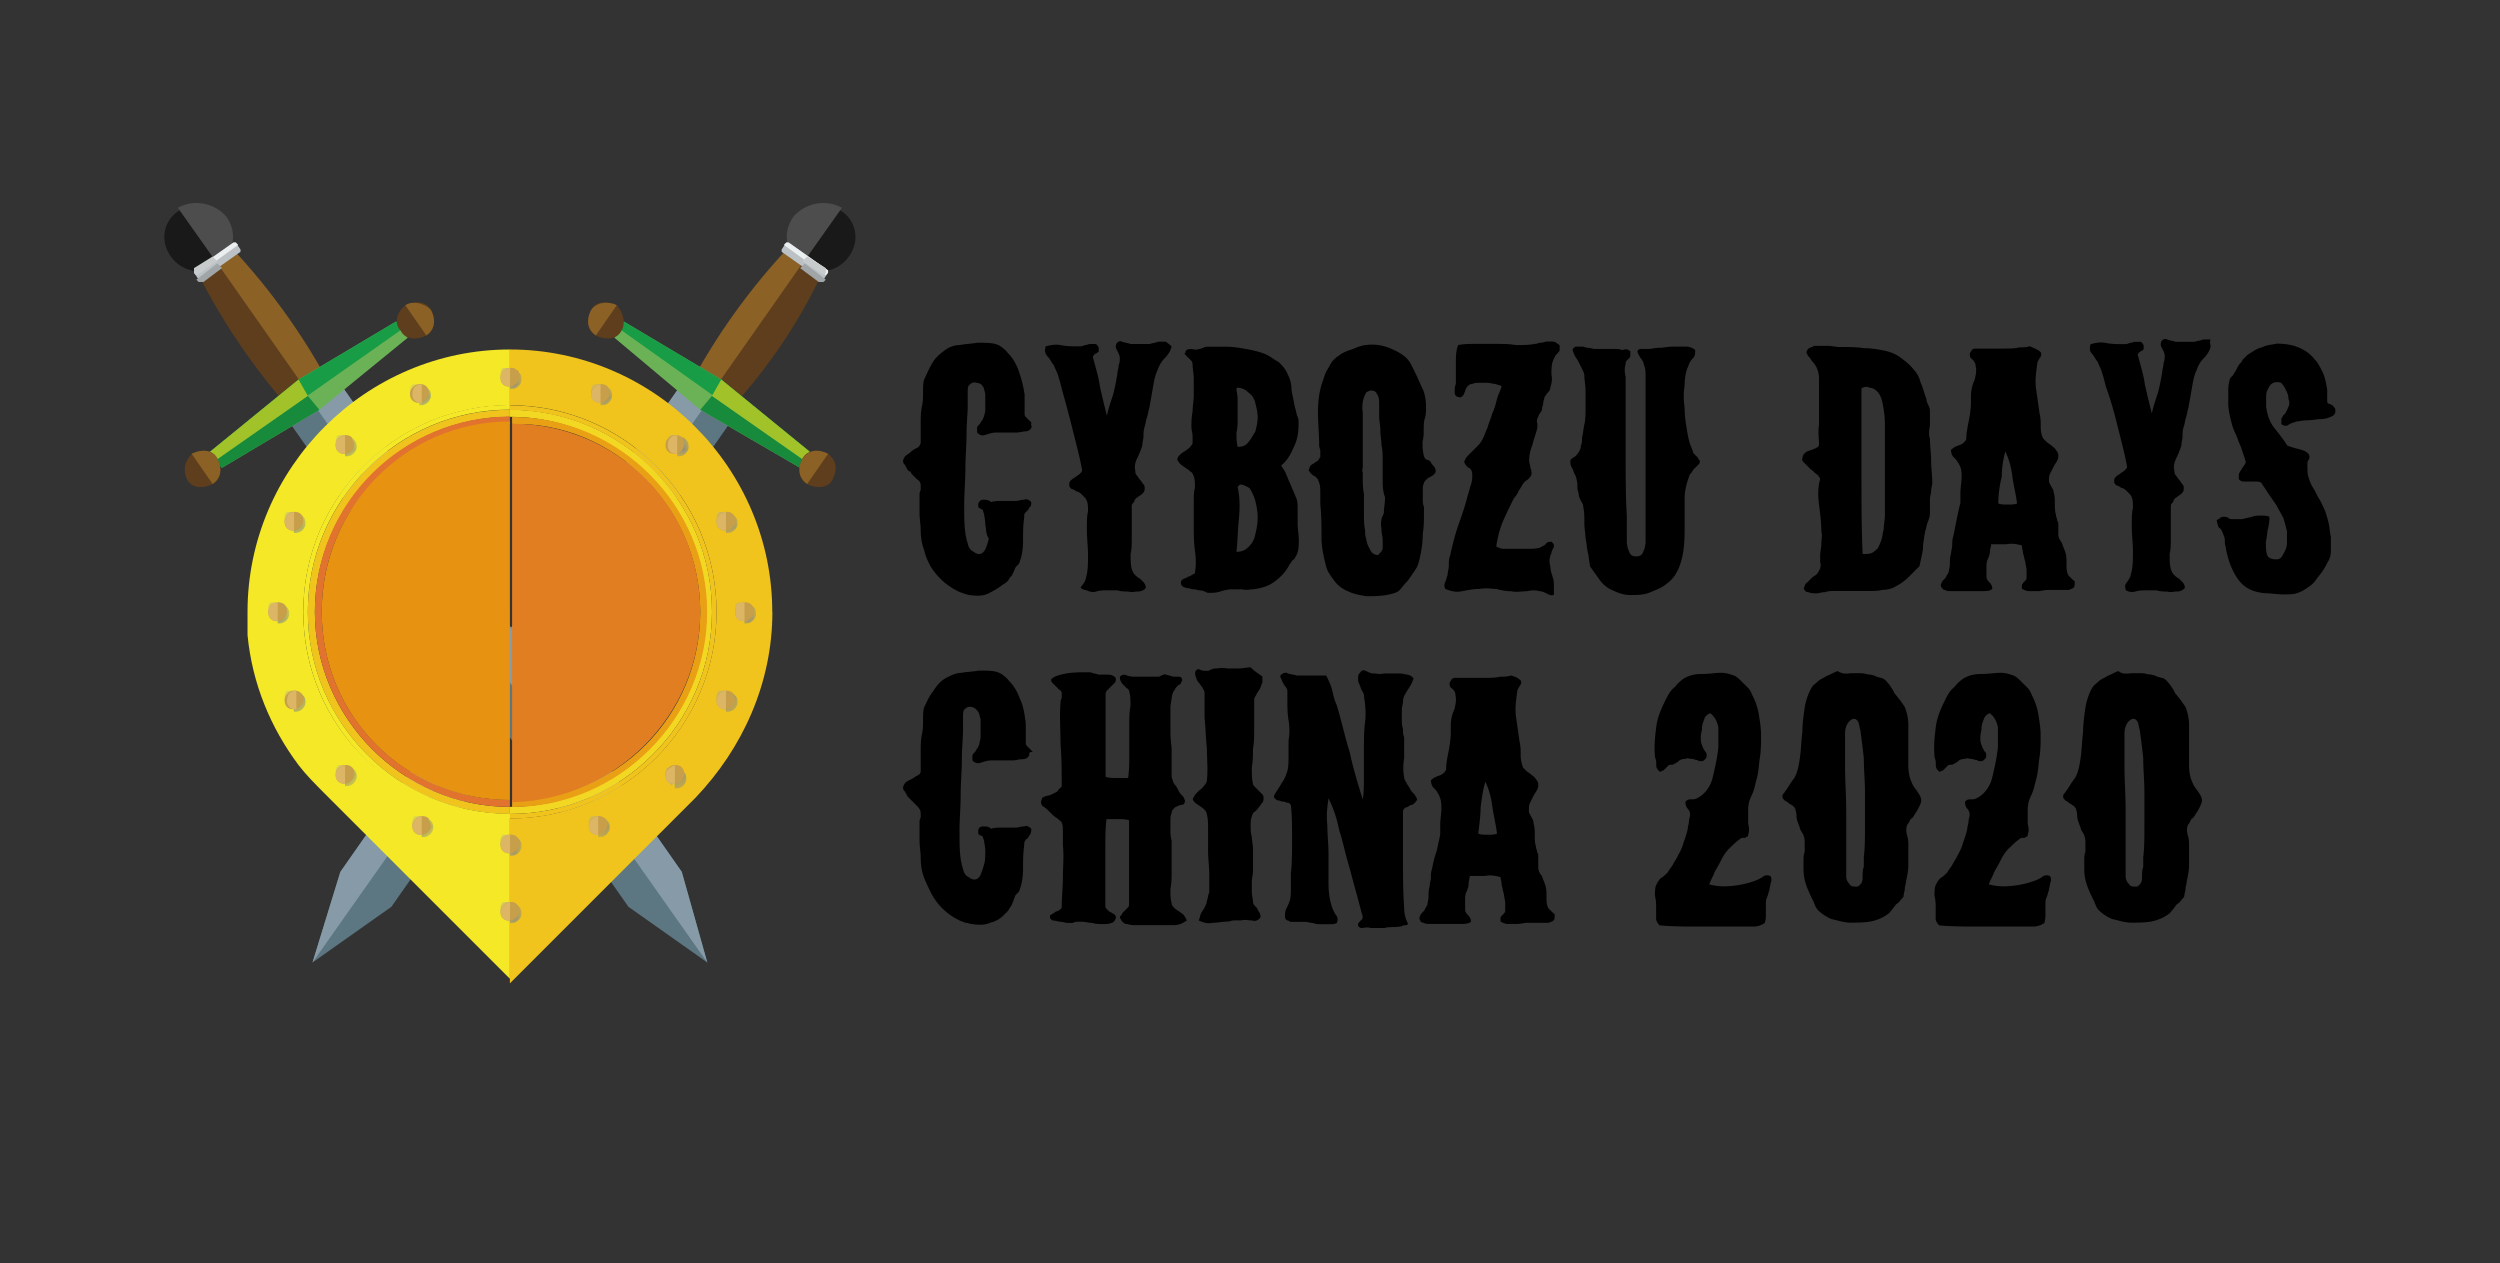 <svg xmlns="http://www.w3.org/2000/svg" width="192" height="97" fill="none"><rect width="100%" height="100%" fill="#333333" stroke="none"/><g clip-path="url(#a)"><path fill="#000" d="M79.2 32.86c-.09.18-.27.27-.45.27s-.45.09-.72.09h-1.54c-.27 0-.54.09-.82.18s-.45 0-.63-.18v-.36c0-.09.09-.18.18-.27s.09-.18.18-.27.09-.18.18-.36c0-.09.09-.27.09-.45v-1.18c0-.18-.09-.36-.09-.45-.09-.27-.27-.45-.45-.45-.27-.09-.45-.09-.63.09-.18.09-.18.36-.18.63v1c0 .63-.09 1.36-.09 2.17 0 .91-.09 1.81-.09 2.72s-.09 1.81-.09 2.72 0 1.54.09 2.17c0 .18.09.36.09.54.09.18.09.36.18.54s.18.27.36.36c.09.09.27.18.45.18s.36-.18.45-.36.18-.45.27-.82c-.27-.45-.18-.72-.27-1.09 0-.36-.09-.63-.09-.82a.7.7 0 0 1-.09-.27l-.09-.09s-.09 0-.18-.09c-.09 0-.09-.09-.09-.27s.18-.36.36-.36.45 0 .63.18c.27-.09.54-.09.91-.09h1c.18 0 .36-.09.63-.09.18-.09.36 0 .54.18 0 .18 0 .27-.09.36s-.09.18-.18.27l-.18.18c-.09.09-.09.18-.09.36-.09.63-.09 1.18-.09 1.81s-.09 1.18-.27 1.63c0 .09-.09.18-.18.27s-.18.18-.18.27c-.09.18-.09.27-.18.36 0 .09-.09.18-.18.27s-.09.18-.18.27-.18.18-.36.27c-.45.36-.82.54-1.18.72s-.91.18-1.45.09c-.09 0-.27-.09-.36-.09-.18-.09-.27-.09-.45-.18a5.08 5.08 0 0 1-2.17-1.99c-.18-.36-.36-.72-.45-1.18-.18-.45-.27-1-.27-1.54 0-.45-.09-.82-.09-1.36v-1.36c0-.09 0-.18.09-.36v-.36c0-.18-.09-.36-.27-.45l-.45-.45c0-.09-.09-.18-.18-.18-.09-.09-.18-.18-.18-.27-.09-.09-.09-.18-.18-.27s-.09-.18-.09-.27.09-.27.18-.36.27-.18.36-.27c.18-.18.36-.27.54-.36s.18-.18.27-.36v-1.45c0-.45 0-.91.09-1.36.09-.36.09-.72.09-1.09s0-.72.09-1c.18-.36.36-.82.63-1.27s.63-.72 1-1c.27-.18.63-.36 1.09-.36.45-.09.82-.09 1.36-.18.54 0 1 0 1.36.09s.72.36 1 .72c.36.36.63.82.82 1.36s.36 1.18.45 1.81v1.54c0 .09.09.18.18.27l.18.18.18.18c-.09.09 0 .18 0 .36M89.98 26.61c-.09.36-.27.63-.54.91-.27.27-.45.63-.54.91-.18.36-.27.82-.36 1.36s-.18 1-.27 1.54c-.09.27-.09.45-.18.72s-.09.45-.18.72-.09.54-.09.72c0 .27-.09.45-.09.72-.09.27-.18.54-.36.91-.18.36-.27.72-.18 1 0 .09 0 .27.09.36s.18.27.27.36.18.27.27.36.09.18.09.36-.09.27-.18.36-.27.18-.36.27c-.18.09-.27.27-.27.36-.09.09-.18.18-.18.27v2.45c0 .45 0 .91-.09 1.27 0 .45 0 .82.09 1.18.09.18.09.27.27.45.09.09.18.18.36.27l.27.27c.09.09.18.27.18.45-.18.18-.36.27-.63.27s-.45.09-.72 0c-.27 0-.54 0-.82-.09h-.82c-.27 0-.54 0-.82.09s-.54 0-.72-.09c-.54-.09-.54-.27-.36-.36.09-.18.27-.36.27-.54.18-.54.18-1.18.18-1.81s-.09-1.27-.09-1.99c0-.54 0-1 .09-1.36 0-.45 0-.82-.27-1.09l-.27-.27c-.09-.09-.27-.18-.36-.18-.09-.09-.27-.18-.36-.18-.09-.09-.18-.18-.18-.27 0-.18 0-.27.09-.36s.18-.18.36-.27c.09-.09.27-.18.36-.27s.18-.18.18-.27c-.18-1-.45-1.99-.72-3.08s-.54-2.08-.82-3.08c-.09-.36-.18-.72-.27-1-.09-.36-.27-.63-.36-.91-.18-.18-.27-.45-.45-.63-.27-.27-.27-.54-.18-.82.36-.09.72-.18 1.18-.09.45.09.91.09 1.36.09.18 0 .27 0 .45-.09.18 0 .27-.09.45-.09h.36q.135 0 .27.27v.27c0 .09-.09.09-.18.18-.09 0-.09.09-.18.09 0 .09-.09.09-.09.18.18.72.45 1.54.54 2.26.18.82.36 1.54.54 2.26.09-.45.27-1 .45-1.54.18-.63.27-1.18.36-1.72 0-.18.09-.36.09-.63.09-.18.09-.36.09-.54s-.09-.36-.18-.54-.18-.27-.09-.54c.09-.18.27-.27.45-.18s.45.09.63.18h1.45c.09 0 .27-.09.45-.09.18-.09.27-.09.45-.09h.36c.27.18.36.27.45.36M98.4 35.76c.09.18.27.36.36.63.09.18.18.45.27.63s.18.45.27.63.18.45.27.63c.09.27.09.54.09.91v1c0 .45.09.91.09 1.27s0 .82-.18 1.18c-.09.09-.09.27-.27.36-.09.09-.18.27-.27.36-.27.54-.63.91-1.09 1.27s-1 .54-1.72.63c-.27 0-.54.09-.82 0h-.82c-.27 0-.63.09-.91.18s-.54.09-.82.09c-.09 0-.18 0-.27-.09-.09 0-.18-.09-.36-.09s-.36-.09-.54-.09-.36-.09-.45-.09c-.18 0-.27-.09-.36-.09-.09-.09-.18-.18-.18-.27s0-.18.09-.27.18-.09.36-.18c.09-.09.27-.09.36-.18s.27-.09.27-.18c.09-.54.09-1.09 0-1.72s-.09-1.36-.09-1.99v-1.81c0-.36 0-.72.09-1 0-.36 0-.63-.09-.91-.09-.18-.09-.27-.27-.36-.09-.09-.18-.18-.36-.27-.09-.09-.27-.18-.36-.27s-.18-.18-.27-.36c0-.18.09-.27.18-.36s.18-.18.36-.27c.09-.09.27-.18.36-.27s.18-.18.27-.36v-.54c0-.27-.09-.45-.09-.72 0-.36 0-.72.09-1.18 0-.45.09-.82.09-1.27v-1.27c0-.36-.09-.72-.09-1.09 0-.18-.09-.27-.18-.36l-.27-.27c-.09-.09-.18-.18-.18-.27.09.09.09 0 .09-.09.09-.18.27-.18.45-.18s.36.09.54 0c.18 0 .27-.09.36-.09.09-.09.27-.09.36-.09h1.45c.54 0 1 .09 1.54.18.45.09.91.18 1.36.36s.72.45 1.09.63c.27.27.54.54.72 1 .18.36.27.72.27 1.18l.27 1.36c.09.18.09.45.18.63s.09.36.09.54c0 .72-.09 1.27-.36 1.81-.27.63-.54 1.09-1 1.45m-3.32-5.99c-.09 0-.09.09-.09.18.09.36.09.72.09 1.09v1.09c0 .36 0 .72-.09 1.09 0 .36 0 .72.09 1.09.36 0 .63-.09.82-.36.18-.18.36-.54.54-.82.09-.36.18-.72.18-1.09s-.09-.72-.18-1.09-.27-.63-.54-.82c-.18-.18-.45-.36-.82-.36m.18 7.43-.18.18c.18.82.18 1.63.09 2.54s-.09 1.72-.18 2.45c.36 0 .63-.09.91-.36s.45-.54.54-1c.09-.36.18-.82.18-1.27s-.09-.91-.18-1.27-.27-.72-.45-1c-.18-.09-.45-.27-.72-.27M109.9 35.49c0 .09.09.18.18.27s.18.27.18.45c0 .09-.09.18-.18.27s-.18.09-.27.18c-.09 0-.18.09-.27.18s-.18.18-.18.27c-.09.18-.09.36-.09.54v.63c0 .27 0 .45.09.63v.54c0 .45 0 1-.09 1.54 0 .63-.09 1.18-.18 1.63s-.18.82-.36 1.09-.36.54-.63.91c-.27.27-.45.54-.63.72s-.54.27-1 .36c-.54.09-1.09.09-1.54.09-.54-.09-1-.18-1.36-.36-.45-.18-.82-.45-1.09-.82s-.54-.72-.63-1.09c-.18-.72-.36-1.45-.36-2.26s0-1.63-.09-2.54v-.82c0-.27 0-.63-.09-.82 0-.09-.09-.18-.09-.27l-.18-.18c-.09-.09-.18-.09-.27-.18s-.18-.18-.27-.36c.09-.18.09-.27.18-.36s.18-.09.27-.18.18-.09.27-.18.09-.18.18-.27v-.45c0-.18-.09-.27-.09-.45 0-.91-.09-1.72-.09-2.54s.09-1.63.36-2.36c.09-.27.18-.63.36-.91s.27-.54.45-.72c.09-.09.27-.27.45-.36.18-.18.45-.27.63-.36.27-.09.54-.18.72-.27.27-.09.54-.18.72-.18.63-.09 1.27 0 1.9.27s1.09.54 1.36.91c.09.09.18.27.27.45l.27.54c.18.36.36.82.54 1.18s.27.91.27 1.45c0 .27 0 .54-.09.82-.09.27-.09.63-.09.91s0 .54-.09.91c0 .36 0 .63.09 1 0 .09.09.27.18.36.18 0 .27.09.36.18m-3.69 1.37v-1.36c0-.45 0-.91-.09-1.27 0-.36-.09-.82-.09-1.18s-.09-.72-.09-1.09v-.82c0-.27 0-.54-.09-.72s-.18-.36-.27-.36c-.18-.09-.36-.09-.63.09-.27.45-.36 1-.27 1.54v4.17c0 .18-.09.27 0 .45v.45c0 .36 0 .72.09 1.18v1.45c0 .45 0 .91.09 1.36 0 .18 0 .45.09.63 0 .18.09.45.18.63s.18.36.27.45.27.18.45.18c.18-.18.36-.36.36-.54v-.63c0-.27-.09-.45-.09-.72s-.09-.54 0-.82c0-.09 0-.18.09-.27 0-.09.09-.18.09-.27 0-.36.09-.72.09-1.18-.18-.54-.18-.91-.18-1.36M119.78 26.52v.36c0 .09-.09.18-.18.27s-.18.18-.18.27c-.09.09-.09.18-.18.36-.09.36-.09.63-.09 1 .09.36 0 .72-.09 1 0 .18-.09.27-.18.36s-.18.27-.27.36c0 .18-.09.27-.09.45s-.09.27-.09.45c0 .09-.09.27-.18.36s-.09.27-.18.36c0 .09-.09.27 0 .36v.36c-.09.45-.27.82-.36 1.27-.18.45-.27.82-.27 1.27 0 .18.09.36.09.54.09.18.09.36.09.45 0 .18-.18.36-.27.45-.18.09-.36.27-.45.45s-.18.27-.27.45-.18.36-.36.54c-.27.54-.54 1.09-.82 1.72-.27.63-.45 1.36-.54 1.99.18.09.36.18.54.18h1.81c.36 0 .72 0 1-.09.18-.09.36-.18.45-.27.09-.18.27-.18.45-.18.09.09.18.18.18.27s0 .18-.09.27c0 .09-.09.18-.09.27s-.09.18-.09.27c-.09.27-.09.54 0 .82 0 .27.09.54.18.82.09.27.09.45.09.72v.63c-.18.09-.36 0-.54-.09s-.36-.18-.54-.18c-.27-.09-.63-.09-1 0-.36 0-.82.09-1.18 0-.45 0-.82-.09-1.18-.18-.27 0-.72-.09-1.27 0-.45 0-.91.09-1.36.18s-.82 0-1.27-.18a.57.57 0 0 1 0-.54c.09-.18.09-.36.18-.54 0-.27.09-.45.09-.72s0-.54.09-.72c.18-.82.36-1.54.63-2.36.27-.72.54-1.54.72-2.26.09-.27.18-.63.27-.91s.09-.54.09-.72q0-.405-.27-.54c-.18-.09-.27-.27-.36-.45.09-.18.18-.36.27-.45l.36-.36.36-.36c.09-.09.27-.27.36-.45.18-.27.27-.63.45-1 .09-.36.27-.72.36-1.09.18-.36.27-.72.36-1.09.09-.36.27-.63.36-1-.09-.09-.27-.09-.45-.18-.18 0-.45-.09-.63-.09h-.63c-.18 0-.36 0-.54.09-.18 0-.27.09-.36.18s-.18.27-.18.36c-.09.18-.09.27-.18.36s-.18.18-.36.09c-.18 0-.27-.18-.27-.36s0-.45.09-.63v-1.54c0-.54 0-1 .18-1.45.45-.09.91-.09 1.36-.09h1.54c.54 0 1 0 1.54.09.54 0 1 0 1.45-.09.18 0 .27-.09.45-.09s.36-.09.45-.09h.45c.27 0 .36.18.54.27M125.21 26.97v.36c0 .09-.09.18-.09.18l-.18.18c-.09.09-.09.18-.09.27-.09.27-.09.63 0 1v5.98c0 1.63 0 3.17.09 4.71v1.9c0 .36.09.63.18.82.09.27.27.36.54.36s.45-.09.54-.36c.09-.18.18-.45.18-.82V28.87c0-.27 0-.54-.09-.72 0-.09-.09-.27-.09-.36-.09-.09-.09-.18-.18-.27s-.09-.18-.18-.27c0-.09-.09-.18-.09-.27.09-.18.18-.18.36-.18h.54c.18 0 .45-.09.82-.09.27 0 .63-.09 1-.09h1c.27 0 .54.09.72.27 0 .27 0 .45-.18.63s-.27.36-.36.63c-.18.36-.27.91-.27 1.45-.09.54-.09 1.09 0 1.72 0 .63.09 1.18.18 1.72s.18 1 .36 1.36c0 .09.09.18.09.27s.09.18.18.27l.18.18s.09.18.18.27c0 .09 0 .18-.09.27l-.27.27c-.09.09-.18.18-.27.36-.09.09-.18.18-.18.27-.18.45-.36 1.09-.36 1.72v1.99c0 .63 0 1.36-.09 1.99s-.27 1.27-.54 1.72c-.18.36-.45.63-.82.91s-.82.45-1.27.63-1 .18-1.45.18c-.54 0-1-.18-1.54-.45-.36-.18-.63-.45-.82-.72s-.45-.63-.72-1c-.09-.36-.09-.72-.18-1.09-.09-.36-.09-.72-.18-1.09 0-.36-.09-.72-.09-1.18s0-.82-.09-1.27c0-.18-.09-.27-.18-.45s-.18-.36-.18-.63c-.09-.18-.09-.36-.09-.63 0-.18-.09-.45-.09-.54-.09-.18-.18-.36-.27-.63-.18-.27-.18-.45-.18-.54 0-.18.09-.27.27-.36s.27-.27.36-.36c.09-.18.18-.27.18-.54.09-.18.09-.36.09-.63.09-.27.09-.63.18-1 .09-.36.09-.82.09-1.27v-1.27c0-.45-.09-.82-.09-1.18 0-.18-.09-.36-.18-.54l-.27-.54c-.09-.18-.18-.27-.27-.45s-.18-.36-.18-.54c.09-.09.18-.18.27-.18h.45c.18 0 .27.09.45.09s.36.09.54.09h1.45c.27 0 .45 0 .63.09.27-.09.45-.09.63.09M138.53 45.18c.09-.18.09-.36.27-.45l.36-.36c.09-.09.27-.18.36-.27s.18-.27.27-.45c0-.09.09-.27 0-.45v-.54c0-.27.09-.63.09-.91s.09-.63 0-.91c0-.72-.09-1.36-.18-2.08s-.09-1.36.09-1.99c-.09-.18-.18-.27-.27-.36-.18-.09-.27-.27-.45-.36l-.45-.45c-.18-.18-.27-.27-.18-.45 0-.18.09-.27.18-.36s.27-.18.36-.18c.18-.09.27-.09.45-.18q.27-.135.27-.27c0-.45-.09-1 0-1.54v-3.53c0-.54-.18-1-.54-1.36-.09-.09-.09-.18-.18-.27s-.18-.18-.18-.27q-.135-.135 0-.27c0-.09.09-.18.36-.27.09 0 .09-.09.18-.09h1c.36 0 .63.09 1 .09.63 0 1.27 0 1.81.09.54 0 1.09.09 1.54.18s.91.27 1.27.54.72.54 1 .91c.27.27.45.63.54 1 .18.36.27.82.45 1.27 0 .18.09.36.18.54s.09.36.09.54v1c-.09.36-.09.72 0 1 0 .54.09 1.09.09 1.63 0 .63.09 1.18.09 1.72 0 .18-.09.45-.09.63s-.09.45-.09.63v1.09c0 .27-.09.45-.18.72-.09.18-.09.45-.18.63-.09.54-.18 1-.18 1.45-.09.45-.18.91-.27 1.27l-.82.82c-.28.28-.63.54-1 .72-.27.18-.63.27-1 .27-.36.09-.72.09-1.18.09h-2.54c-.27 0-.45 0-.72.09-.27 0-.45.09-.63.09s-.45 0-.63-.09c-.18 0-.27-.09-.36-.27m4.43-15.34v6.34c0 2.17 0 4.26.09 6.34.27 0 .54 0 .72-.09s.36-.27.45-.36c.09-.18.18-.36.27-.63s.09-.54.18-.82c0-.36.09-.72.09-1.09v-6.97c0-.63-.09-1.18-.18-1.63s-.27-.82-.54-1a.7.7 0 0 0-.45-.18.57.57 0 0 0-.54 0s-.09 0-.09.09M156.73 27.06c.09.18 0 .36-.09.45-.09.18-.18.27-.18.45-.09.63-.18 1.27-.09 1.9l.27 1.9c.09.36.09.72.09 1.09s.09.63.18.82l.27.27c.09.09.27.18.36.27s.27.18.36.36c.09.09.18.27.18.36 0 .18 0 .27-.09.45s-.18.27-.27.45l-.27.54c-.09.18-.09.36-.09.54s.09.27.18.45.18.27.18.45c.09.27.09.54.09.82 0 .36 0 .63.09.91 0 .18.09.27.09.45.09.09.09.27.09.36v.72c0 .18.09.36.27.63.09.27.18.45.27.72s.09.54.09.91c0 .27 0 .54.09.72 0 .09.09.18.09.18l.18.18.18.18c.09 0 .09.09.09.18 0 .18 0 .27-.09.36s-.18.09-.36.18h-1.63c-.27 0-.54.09-.72.09h-.72c-.18 0-.36-.09-.54-.18v-.27c0-.09.09-.09.09-.18l.18-.18c.09-.09.09-.18.09-.27v-.54c0-.18-.09-.45-.09-.63-.09-.18-.09-.45-.18-.63 0-.18-.09-.45-.09-.63-.36-.09-.72-.18-1.18-.09h-1.18c0 .18-.09.36-.09.54s-.09.45-.18.63-.09.45-.09.63v.63c0 .27.09.36.27.54.09.09.18.27.18.45-.18.18-.45.18-.91.18h-2.26c-.18 0-.36 0-.45-.09-.18 0-.18-.09-.27-.18a.274.274 0 0 1 0-.36c0-.09.09-.18.18-.27s.18-.18.18-.27c.09-.09.09-.18.18-.27 0-.18.09-.36.09-.63s0-.54.09-.82c0-.18.09-.45.09-.63s0-.45.09-.72l.27-1.36c.09-.45.18-.82.27-1.18v-.72c0-.45.09-.91.09-1.27s0-.72-.27-1.09c-.09-.18-.18-.27-.36-.45-.09-.09-.18-.27-.18-.54.18-.18.36-.27.63-.36s.45-.27.54-.45c0-.45.09-.91.18-1.36s.18-1 .18-1.45v-.54c0-.36.09-.82.27-1.18.09-.36.18-.72.09-1.09q0-.27-.27-.54c-.18-.09-.18-.27-.18-.45.09-.09.09-.18.18-.27s.18-.09.36-.09h1.99c.45 0 .91 0 1.27-.09.27 0 .54 0 .82-.09.36.18.63.27.82.45m-3.25 11.62c.18.09.45.09.72.09s.54 0 .72-.09c-.09-.72-.27-1.36-.36-2.08s-.27-1.36-.54-1.9c-.18.63-.27 1.27-.27 1.9-.18.72-.27 1.45-.27 2.08M169.78 26.61c-.09.36-.27.63-.54.91-.27.27-.45.63-.54.91-.18.36-.27.82-.36 1.36s-.18 1-.27 1.54c-.09.27-.09.45-.18.72s-.09.45-.18.72-.09.54-.09.72c0 .27-.09.45-.09.72-.09.27-.18.54-.36.91-.18.36-.27.72-.18 1 0 .09 0 .27.09.36s.18.27.27.36.18.27.27.36.09.18.09.36-.09.27-.18.36-.27.18-.36.27c-.18.09-.27.27-.27.36-.09.09-.18.18-.18.27v2.45c0 .45 0 .91-.09 1.27 0 .45 0 .82.09 1.18.09.18.09.27.27.45.09.09.18.18.36.27l.27.27c.09.09.18.27.18.45-.18.18-.36.27-.63.27s-.45.09-.72 0c-.27 0-.54 0-.82-.09h-.82c-.27 0-.54 0-.82.09s-.54 0-.72-.09c-.09-.27-.09-.45.09-.63.09-.18.27-.36.27-.54.18-.54.18-1.18.18-1.81s-.09-1.27-.09-1.99c0-.54 0-1 .09-1.36 0-.45 0-.82-.27-1.09l-.27-.27c-.09-.09-.27-.18-.36-.18-.09-.09-.27-.18-.36-.18-.09-.09-.18-.18-.18-.27 0-.18 0-.27.09-.36s.18-.18.36-.27c.09-.09.27-.18.36-.27s.18-.18.18-.27c-.18-1-.45-1.99-.72-3.08s-.54-2.08-.91-3.08c-.09-.36-.18-.72-.27-1-.09-.36-.27-.63-.36-.91-.18-.18-.27-.45-.45-.63s-.18-.45-.09-.72c.36-.09.72-.18 1.18-.09.45.09.91.09 1.36.09.18 0 .27 0 .45-.09.18 0 .27-.09.45-.09h.36q.135 0 .27.27v.27c0 .09-.09.09-.18.18-.09 0-.09.09-.18.09 0 .09-.09.09-.09.18.18.72.45 1.54.54 2.26.18.82.36 1.54.54 2.26.09-.45.27-1 .45-1.54.18-.63.27-1.18.36-1.72 0-.18.09-.36.09-.63.09-.18.09-.36.09-.54s-.09-.36-.18-.54-.18-.27-.09-.54c.09-.18.27-.27.45-.18s.45.09.63.18h1.45c.09 0 .27-.09.45-.09.18-.09.27-.09.45-.09h.36c-.09.27 0 .36 0 .54M175.21 32.5v-.36c.09-.09.09-.18.18-.27s.18-.18.18-.27c.09-.09.09-.18.18-.36s.09-.36 0-.63c0-.27-.09-.45-.18-.63s-.18-.36-.27-.45c-.09-.18-.27-.18-.45-.18s-.36.09-.45.18-.18.27-.27.45-.09.36-.09.63v.63c.09.63.27 1.18.63 1.63s.72.91 1 1.36c.27.09.54.18.91.27.36.09.54.18.72.36.09.18.09.36 0 .45s-.09.27-.09.45c0 .36 0 .63.09.91s.18.54.36.82c.18.27.27.54.45.82s.27.54.45.91c.09.27.18.54.27.91.09.36.09.72.18 1.09v1.09c0 .36-.09.63-.27.91-.09.18-.18.36-.36.63s-.36.45-.54.72-.45.45-.72.63-.45.27-.72.36-.63.09-1.09.09-.91-.09-1.36-.09c-1-.09-1.63-.45-2.08-1.09s-.72-1.36-.91-2.26c0-.18-.09-.36-.09-.54s0-.36-.09-.54q-.135-.405-.27-.54c-.18-.09-.18-.27-.27-.63.09-.09.18-.09.27-.18s.18-.09.27-.09.27 0 .36.09.18.09.36.09h.72c.27-.09.45-.09.72-.18s.45-.09.72-.09c.18 0 .45 0 .63.09 0 .18 0 .45-.09.82s-.09.72-.18 1.09c0 .36 0 .72.09 1 .09.27.36.36.72.36.18 0 .36-.09.45-.27s.18-.27.27-.54c.09-.18.09-.45.09-.63v-.72a17 17 0 0 0-.27-1c-.18-.36-.36-.63-.54-1-.18-.27-.45-.63-.63-.91s-.36-.54-.54-.82c-.18-.09-.27-.09-.45-.09h-.91c-.18 0-.27-.09-.36-.18v-.36c0-.09.09-.18.18-.36.09-.09.09-.18.18-.27s.09-.18.18-.27c-.09-.45-.27-.82-.36-1.18-.18-.36-.27-.72-.45-1.09-.18-.36-.27-.72-.36-1.09s-.18-.82-.18-1.18v-.82c0-.36 0-.63.09-.91 0-.18.09-.27.27-.45.09-.18.18-.27.27-.45s.18-.36.27-.45.18-.18.18-.27l.27-.27c.09-.09.18-.18.36-.27.27-.18.54-.36.91-.45.36-.18.72-.18 1.09-.27.63 0 1.18.09 1.63.27s.91.45 1.27.91c.27.27.45.63.63 1 .18.36.27.82.36 1.36v.91c0 .09.09.18.18.18s.09.09.18.09.09.09.18.18.09.18.09.27c0 .18-.09.36-.36.45-.18.09-.45.18-.82.18-.27 0-.63.09-1 .09s-.63.09-.82.09c-.18.09-.36.09-.63.27-.09.09-.36.09-.54-.09M131.28 67.92c.63.18 1.27.18 1.99.09a6.7 6.7 0 0 0 1.72-.45c.18-.09.36-.18.45-.27q.27-.135.54 0 .135.27 0 .54c0 .18-.09.36-.09.54-.09.18-.09.36-.18.54s-.09.36-.09.54v.72c0 .27 0 .45-.09.72-.27.18-.54.27-.91.27h-3.99c-1.09 0-2.17 0-3.17-.09q-.27-.27-.27-.54v-.82c0-.27 0-.54-.09-.91 0-.27 0-.63.09-.82.09-.18.18-.36.36-.54.18-.09.36-.27.54-.45.09-.18.18-.27.36-.54.09-.18.27-.45.36-.63.18-.36.36-.63.45-1 .09-.27.27-.72.36-1.18 0-.18.09-.36.09-.54s.09-.36.09-.54-.09-.36-.18-.45-.18-.27-.18-.54c.18-.18.27-.18.45-.18s.27 0 .45-.09c.54-.27 1-.82 1.18-1.54s.36-1.54.45-2.36v-1.54c-.09-.45-.27-.82-.63-1.09-.18.09-.36.18-.45.45s-.18.45-.18.72c0 .18-.09.45-.09.63 0 .27 0 .45.09.63 0 .09.09.18.09.27.09.09.09.18.18.27s.09.18.09.27 0 .18-.09.27-.18.18-.27.18-.27 0-.36-.09c-.18 0-.27-.09-.45-.09s-.27-.09-.45 0c-.27 0-.45.09-.54.18s-.27.18-.45.27c-.18 0-.27 0-.36.09l-.18.18-.18.18c-.09 0-.18.09-.27.09-.18-.18-.27-.27-.27-.54 0-.18 0-.36-.09-.54-.09-.91 0-1.63.09-2.36s.36-1.36.72-2.08c.18-.36.36-.72.72-1 .27-.36.63-.63.82-.72.36-.18.72-.27 1.27-.27s1-.09 1.45-.09c.36 0 .63.09.91.18.27.09.45.27.63.45l.54.54c.18.18.27.45.36.63.18.36.36.82.45 1.36s.18 1.09.18 1.63 0 1.18-.09 1.72-.09 1.18-.27 1.72c-.09.36-.18.82-.36 1.18s-.27.72-.27 1.09v1.09c.09.36.09.63 0 .82 0 .09 0 .18-.09.18s-.09.09-.18.09h-.18q-.09 0-.18.09c-.27.18-.54.45-.82.72-.27.27-.45.54-.63.91s-.36.63-.54 1c0 .09-.18.36-.36.82M142.06 51.7h.63c.27 0 .45 0 .72.09.27 0 .54.09.72.18.27.09.45.09.54.18.18.09.27.27.45.45.09.18.27.36.36.63.18.18.27.36.45.54.09.18.27.36.36.54.18.45.27.91.27 1.36v3.08c0 .54.09 1 .27 1.36.09.27.27.45.45.72s.27.45.27.63-.09.36-.18.54-.18.36-.27.45c-.09.18-.18.36-.36.45-.09.18-.18.36-.27.45-.09.27-.09.54 0 .82s.09.54.09.82v1.45c0 .45-.09.82-.18 1.27 0 .18-.09.36-.09.54s-.09.36-.09.54c0 .09-.09.18-.18.27s-.18.27-.36.36c-.18.18-.27.36-.36.45s-.18.27-.36.36c-.36.27-.82.45-1.27.54-.54.09-1 .09-1.54.09s-1-.18-1.45-.27c-.45-.18-.82-.45-1.09-.72-.09-.09-.09-.18-.18-.27 0-.09-.09-.18-.09-.27-.18-.36-.36-.72-.54-1.18-.18-.45-.27-.91-.27-1.45v-.63c0-.18 0-.45.09-.63v-.63c0-.18 0-.45-.09-.63 0-.09-.09-.18-.18-.36-.09-.09-.09-.27-.18-.45-.09-.27-.18-.45-.18-.72s-.09-.45-.09-.54c-.09-.09-.09-.18-.27-.27-.09-.09-.18-.09-.27-.18 0 0-.09-.09-.27-.18-.09-.09-.18-.18-.18-.27s0-.18.09-.27.18-.27.27-.36c.09-.18.18-.27.27-.45.09-.09.18-.27.27-.36.27-.45.36-1 .45-1.63s.09-1.27.18-1.9c0-.63.09-1.27.18-1.9.09-.54.27-1.09.54-1.54.09-.18.27-.27.45-.45s.45-.27.72-.45c.27-.09.54-.27.82-.36.45.27.72.18.91.18m-.34 4.6v2.63c0 1 .09 2.08.09 3.44v4.89c0 .27.09.45.27.63.09.18.27.18.54.18.18 0 .27-.18.36-.27.09-.18.09-.36.09-.54s0-.45.09-.72v-.72c.09-.72.09-1.54.09-2.36v-2.63c0-.91-.09-1.72-.09-2.63-.09-.82-.18-1.54-.27-2.17-.09-.27-.09-.54-.18-.63-.09-.18-.27-.27-.45-.18-.36.18-.54.63-.54 1.09M152.75 67.92c.63.18 1.27.18 1.99.09a6.7 6.7 0 0 0 1.72-.45c.18-.09.36-.18.45-.27q.27-.135.54 0 .135.27 0 .54c0 .18-.09.36-.09.54-.09.18-.09.36-.18.54s-.09.36-.09.54v.72c0 .27 0 .45-.09.72-.27.18-.54.27-.91.27h-3.99c-1.09 0-2.17 0-3.17-.09q-.27-.27-.27-.54v-.82c0-.27 0-.54-.09-.91 0-.27 0-.63.09-.82.09-.18.18-.36.36-.54.18-.09.36-.27.54-.45.09-.18.18-.27.36-.54.09-.18.27-.45.36-.63.18-.36.36-.63.45-1 .09-.27.27-.72.36-1.18 0-.18.09-.36.09-.54s.09-.36.09-.54-.09-.36-.18-.45-.18-.27-.18-.54c.18-.18.27-.18.45-.18s.27 0 .45-.09c.54-.27 1-.82 1.18-1.54s.36-1.54.45-2.36v-1.54c-.09-.45-.27-.82-.63-1.09-.18.09-.36.18-.45.45s-.18.45-.18.72c0 .18-.09.45-.09.63 0 .27 0 .45.09.63 0 .09.09.18.09.27.09.09.09.18.18.27s.09.18.09.27 0 .18-.09.27-.18.18-.27.18-.27 0-.36-.09c-.18 0-.27-.09-.45-.09s-.27-.09-.45 0c-.27 0-.45.09-.54.18s-.27.18-.45.27c-.18 0-.27 0-.36.09l-.18.18-.18.18c-.09 0-.18.09-.27.09-.18-.18-.27-.27-.27-.54 0-.18 0-.36-.09-.54-.09-.91 0-1.63.09-2.36s.36-1.36.72-2.08c.18-.36.36-.72.72-1 .27-.36.63-.63.82-.72.36-.18.72-.27 1.27-.27s1-.09 1.45-.09c.36 0 .63.09.91.18.27.09.45.27.63.45l.54.54c.18.18.27.45.36.63.18.36.36.82.45 1.36s.18 1.09.18 1.63 0 1.18-.09 1.72-.09 1.18-.27 1.72c-.09.36-.18.82-.36 1.18s-.27.72-.27 1.09v1.09c.09.36.09.63 0 .82 0 .09 0 .18-.09.18s-.09.09-.18.09h-.18q-.09 0-.18.09c-.27.18-.54.45-.82.72-.27.27-.45.54-.63.91s-.36.63-.54 1c0 .09-.18.36-.36.82M163.62 51.7h.63c.27 0 .45 0 .72.09.27 0 .54.09.72.18.27.09.45.09.54.18.18.09.27.27.45.45.09.18.27.36.36.63.18.18.27.36.45.54.09.18.27.36.36.54.18.45.27.91.27 1.36v3.08c0 .54.09 1 .27 1.36.09.27.27.45.45.72s.27.45.27.63-.09.36-.18.54-.18.36-.27.45c-.09.18-.18.36-.36.45-.09.18-.18.36-.27.45-.09.27-.09.54 0 .82s.09.54.09.82v1.45c0 .45-.09.82-.18 1.27 0 .18-.09.36-.09.54s-.09.36-.09.54c0 .09-.09.18-.18.27s-.18.27-.36.36c-.18.18-.27.36-.36.45s-.18.27-.36.36c-.36.27-.82.45-1.27.54-.54.09-1 .09-1.54.09s-1-.18-1.45-.27c-.45-.18-.82-.45-1.09-.72-.09-.09-.09-.18-.18-.27 0-.09-.09-.18-.09-.27-.18-.36-.36-.72-.54-1.18s-.27-.91-.27-1.45v-.63c0-.18 0-.45.09-.63v-.63c0-.18 0-.45-.09-.63 0-.09-.09-.18-.18-.36-.09-.09-.09-.27-.18-.45-.09-.27-.18-.45-.18-.72s-.09-.45-.09-.54c-.09-.09-.09-.18-.27-.27-.09-.09-.18-.09-.27-.18 0 0-.09-.09-.27-.18-.09-.09-.18-.18-.18-.27s0-.18.09-.27.18-.27.27-.36c.09-.18.18-.27.27-.45.09-.09.18-.27.27-.36.27-.45.36-1 .45-1.63s.09-1.27.18-1.9c0-.63.09-1.27.18-1.9.09-.54.27-1.09.54-1.54.09-.18.27-.27.45-.45s.45-.27.72-.45c.27-.09.54-.27.82-.36.36.27.63.18.91.18m-.44 4.6v2.63c0 1 .09 2.08.09 3.44v4.89c0 .27.09.45.27.63.09.18.27.18.54.18.18 0 .27-.18.36-.27.09-.18.09-.36.09-.54s0-.45.09-.72v-.72c.09-.72.09-1.54.09-2.36v-2.63c0-.91-.09-1.72-.09-2.63-.09-.82-.18-1.54-.27-2.17-.09-.27-.09-.54-.18-.63-.09-.18-.27-.27-.45-.18-.36.18-.54.63-.54 1.09M79.02 58.04q-.135.27-.54.27c-.27 0-.45.09-.72.09h-1.63c-.27 0-.54.09-.82.18-.27.09-.45 0-.63-.18v-.36c0-.09.09-.18.18-.27s.09-.18.18-.27.09-.18.18-.36c0-.18.09-.36.09-.54v-1.27c0-.18-.09-.36-.09-.45a.92.92 0 0 0-.45-.54c-.27-.09-.45-.09-.63.09-.18.09-.18.36-.18.63v1c0 .63-.09 1.36-.09 2.26s-.09 1.81-.09 2.72-.09 1.9-.09 2.72c0 .91 0 1.63.09 2.17 0 .18.09.36.09.54.09.18.09.36.18.54s.18.27.36.36c.09.09.27.18.45.18s.36-.18.45-.36c.09-.27.18-.45.27-.82.09-.27.09-.63.09-1s-.09-.63-.09-.82a.7.7 0 0 1-.09-.27l-.09-.09s-.09 0-.18-.09c-.09 0-.09-.09-.09-.27 0-.27.18-.36.36-.36.27 0 .45 0 .63.18.27-.09.54-.09.91-.09h1c.18 0 .36-.09.63-.09.18-.09.36 0 .54.18 0 .18 0 .27-.09.45-.09.09-.09.18-.18.27s-.18.09-.18.18c-.09.09-.09.18-.09.36-.09.63-.09 1.27-.09 1.81 0 .63-.09 1.18-.27 1.63 0 .09-.09.18-.18.27s-.18.18-.18.27c-.09.18-.09.27-.18.45 0 .09-.09.18-.18.36-.09.09-.09.18-.18.27l-.36.36c-.27.27-.63.45-1 .54-.36.18-.91.18-1.45.09-.09 0-.27-.09-.45-.09-.18-.09-.27-.09-.45-.18a4.78 4.78 0 0 1-2.17-2.08c-.18-.36-.36-.72-.54-1.18-.18-.45-.27-1-.27-1.54 0-.45-.09-.91-.09-1.36v-1.36c0-.09 0-.27.09-.36v-.36q0-.27-.27-.54l-.45-.45-.18-.18c-.09-.09-.18-.18-.18-.27-.09-.09-.09-.18-.18-.27s-.09-.18-.09-.27.09-.27.18-.36.27-.18.45-.27.27-.18.45-.27.27-.18.27-.36v-1.45c0-.45 0-.91.09-1.36.09-.36.09-.72.09-1.09s0-.72.09-1c.18-.36.36-.82.72-1.27.27-.45.63-.82 1-1 .36-.18.72-.36 1.09-.36.45-.09.91-.09 1.36-.18.54 0 1 0 1.36.09s.72.36 1 .72c.36.36.63.82.82 1.36.27.54.36 1.18.45 1.9v1.54c0 .09.09.18.18.27l.18.18.18.18c-.36 0-.27.18-.27.27zM85.63 51.97c.09.18.09.27 0 .45l-.27.27-.27.27c-.09.09-.18.18-.18.36v6.34c.27.09.54.09.82.09h.91c.09-.63.09-1.27.09-1.99V55.5c0-.36 0-.82.09-1.27 0-.45 0-.82-.09-1.09 0-.09-.09-.27-.18-.27l-.27-.27c-.09-.09-.18-.18-.18-.27-.09-.09-.09-.18-.09-.36.18-.18.36-.18.54-.09.27.09.45.09.72.09h1.63c.09 0 .18 0 .27-.09.09 0 .18-.09.27-.09s.27.09.36.09.18.09.36.09h.36c.09 0 .18 0 .27.18 0 .09 0 .18-.09.27 0 .09-.09.18-.18.18l-.18.18c-.09.09-.09.18-.18.27-.18.27-.18.72-.27 1.18v1.54c0 .54 0 1.09.09 1.63v2.08c0 .18 0 .27.09.45 0 .09.09.27.18.36s.18.27.27.45.18.27.36.45c.09.18.18.36.09.45 0 .09-.09.18-.27.18-.09 0-.27.09-.45.18-.18.18-.27.27-.27.45-.09.18-.09.36-.09.54v.72c0 .27 0 .54.09.82v2.45c0 .45 0 .82-.09 1.27 0 .45 0 .82.09 1.09 0 .18.09.27.18.36s.18.18.36.27c.09.09.27.18.36.27s.18.27.27.45c-.27.18-.54.36-1 .36h-3.08c-.27 0-.45-.09-.63-.09a.7.7 0 0 1-.36-.36c-.09-.09-.09-.27 0-.27.09-.09.09-.18.18-.27l.27-.27c.09-.09.18-.18.18-.27V63c-.27-.09-.54-.09-.82-.09h-.91c-.09.72-.09 1.45-.09 2.45v4.26c0 .09.09.18.18.27s.18.18.27.18c.09.09.18.09.27.18s.09.18.09.27c-.09.18-.18.36-.36.36-.18.09-.36.09-.63.09s-.54 0-.82-.09c-.27 0-.54-.09-.82-.09h-.36c-.18 0-.27.09-.36.09h-.36c-.18 0-.36-.09-.54-.09s-.36-.09-.54-.09c-.09 0-.18-.09-.27-.18 0-.18 0-.27.09-.27.09-.09.18-.09.27-.18s.27-.09.36-.18.18-.09.18-.27c0-.72.09-1.45.09-2.26s.09-1.54 0-2.45v-1c0-.27 0-.54-.09-.72 0-.09-.18-.18-.36-.36-.18-.09-.36-.27-.54-.45s-.36-.36-.54-.45c-.18-.18-.18-.36-.09-.54 0-.18.18-.18.36-.27.18 0 .36-.09.54-.18s.36-.18.36-.27l.27-.27c0-1 0-2.08-.09-3.26 0-1.09-.09-2.17 0-3.17 0-.09 0-.18.09-.36v-.36c0-.09-.09-.27-.18-.27l-.27-.27-.27-.27c-.09-.09-.09-.18-.09-.27.27-.27.72-.36 1.18-.45.54-.09 1.09-.09 1.63-.09.18 0 .27 0 .45.09.18 0 .27.09.45.09h.63c.27 0 .45.09.54.18zM96.95 51.97v.45c-.09.18-.09.27-.18.45s-.18.27-.27.45-.18.27-.18.45v2.26c0 .45 0 1-.09 1.45 0 .45 0 .91-.09 1.45 0 .54 0 .91.09 1.27 0 .09.09.18.18.27l.27.27.27.27c.09.09.09.18.09.27s0 .27-.09.36-.18.27-.27.36-.18.27-.36.36c-.09.09-.18.27-.18.36-.09.18-.09.45-.09.72s0 .54.09.82c0 .27.09.63.09.91v1.72c0 .27-.09.54-.09.82v.82c0 .27.09.54.09.72s.09.27.18.36.18.18.18.27c.09.09.09.18.18.27 0 .09.09.27 0 .36-.18.18-.36.27-.63.18-.27 0-.54-.09-.82 0h-.54c-.18 0-.36.09-.54.09-.36 0-.72.09-1.09.09-.36.09-.72 0-1.09-.18.09-.18.09-.36.18-.54s.18-.27.27-.45.18-.36.18-.54c.09-.18.09-.45.18-.63v-1.45c0-.54-.09-1.09-.09-1.72v-1.54c0-.54 0-.91-.09-1.27 0-.09-.09-.27-.18-.36s-.18-.18-.36-.27c-.09-.09-.27-.18-.36-.27s-.18-.18-.18-.27.09-.18.18-.36l.36-.36c.18-.09.27-.27.36-.36s.18-.27.18-.36c.09-.82 0-1.63 0-2.45-.09-.82-.09-1.54-.18-2.36v-1.9c0-.18-.09-.27-.18-.45-.09-.09-.18-.27-.27-.36s-.18-.27-.18-.36c-.09-.09-.09-.27-.09-.45.09-.18.18-.27.36-.18s.36.09.54.09c.09 0 .18 0 .27-.09.09 0 .18-.09.36-.09.27 0 .63-.09.91 0h.91c.27 0 .63-.09.91-.09.45.45.72.54.91.72zM106.37 71.27h-1.09c-.27-.09-.54 0-.72 0s-.27-.18-.27-.27.18-.27.27-.36c.09 0 .09-.27.09-.27-.18-.63-.36-1.36-.54-1.99s-.36-1.36-.54-1.99c-.27-.91-.45-1.81-.72-2.63a9.4 9.4 0 0 0-.82-2.45c-.09.63-.18 1.27-.09 2.08 0 .72.09 1.45.09 2.17v2.26c0 .72.09 1.45.36 2.08.09.18.18.36.27.45q.135.27 0 .54c-.18.09-.36.09-.54.09h-.63c-.18 0-.45 0-.63-.09-.18 0-.45-.09-.63-.09h-.91c-.18 0-.27 0-.36-.09-.09 0-.27-.09-.27-.27 0-.27 0-.45.09-.63s.18-.36.27-.63.09-.63.09-1v-1.09c.09-.82.09-1.72.09-2.63s0-1.81-.09-2.63c-.09-.09-.09-.18-.27-.18-.09 0-.18-.09-.36-.09-.09 0-.27-.09-.36-.09s-.18-.09-.27-.18 0-.18 0-.27c.09-.09.09-.18.18-.27.18-.27.27-.45.45-.72s.27-.54.36-.82c.09-.36.09-.72.09-1.18v-1.18c.09-.45.09-1 0-1.54s-.09-1.09-.09-1.54v-.72c0-.09-.09-.27-.18-.36s-.09-.18-.18-.27c0-.09-.09-.18-.09-.27-.09-.09-.09-.18-.09-.27.18-.18.36-.27.54-.18s.45.09.72.18h2.26c.18.36.36.72.45 1.09s.18.82.36 1.18c.36 1.18.63 2.45 1 3.62.27 1.27.63 2.45 1 3.62.09-.54.09-1.18.09-1.81v-1.99c0-.72 0-1.45.09-2.17s0-1.36-.09-1.99c0-.18-.09-.27-.18-.45s-.09-.27-.18-.45-.09-.27-.09-.45 0-.27.18-.45c.09-.18.27-.18.45-.09s.36.18.54.18c.27 0 .45.09.82 0h.91c.27 0 .54 0 .82.09.27 0 .45.18.54.27-.09.36-.27.63-.45.91s-.36.54-.36.91c0 .18-.09.36-.09.63v.72c0 .27 0 .45.09.72 0 .27 0 .45.09.63v1.63c-.09.54-.09 1 0 1.45 0 .18.09.27.18.45s.18.27.27.45.18.27.36.45c.09.18.18.27.18.36s-.09.18-.18.27-.18.18-.36.18c-.09.09-.27.18-.36.18-.09.09-.18.18-.18.27v3.62c0 1.27 0 2.54.09 3.8 0 .45.09.82.27 1.18.09.18-.27.18-.36.18-.18.18-1 .09-1.36.18zM116.79 52.25c.09.18 0 .36-.09.45-.09.18-.18.27-.18.45-.09.63-.18 1.27-.09 1.9l.27 1.9c.09.36.09.72.09 1.09s.09.63.18.91l.27.27c.09.09.27.18.36.27s.27.18.36.36c.09.09.18.27.18.36 0 .18 0 .27-.09.45s-.18.27-.27.45l-.27.54c-.09.18-.09.36-.09.63 0 .18.09.27.18.45s.18.27.18.54c.09.27.09.54.09.82 0 .36 0 .63.09.91 0 .18.09.27.09.45.09.09.09.27.09.36v.82c0 .18.09.45.27.63.09.27.18.45.27.72s.09.63.09.91 0 .54.09.72c0 .09.09.18.09.18l.18.18.18.18c.09 0 .09.09.09.18 0 .18 0 .27-.09.36s-.18.09-.36.18h-1.63c-.27 0-.54.09-.82.09h-.72c-.18 0-.36-.09-.54-.18v-.27c0-.09.09-.18.09-.18l.18-.18c.09-.09.09-.18.09-.27v-.54c0-.18-.09-.45-.09-.63-.09-.27-.09-.45-.18-.72 0-.27-.09-.45-.09-.63-.36-.09-.72-.18-1.18-.09h-1.18c0 .18-.09.36-.09.63 0 .18-.09.45-.18.63s-.09.45-.09.63v.63c0 .27.09.36.27.54.09.09.18.27.18.45-.18.18-.45.18-.91.18h-2.26c-.18 0-.36 0-.45-.09-.18 0-.27-.09-.27-.18a.274.274 0 0 1 0-.36c0-.09.09-.18.18-.27s.18-.18.18-.27c.09-.09.09-.18.18-.27 0-.18.09-.36.09-.63s0-.54.09-.82c0-.27.09-.45.09-.63s0-.45.09-.72c.09-.45.18-.91.36-1.36.09-.45.18-.82.27-1.27v-.72c0-.45.09-.91.09-1.27s0-.72-.27-1.18c-.09-.18-.18-.27-.36-.45-.09-.09-.18-.36-.18-.54.18-.18.36-.27.63-.36s.45-.27.54-.45c0-.45.09-.91.18-1.36s.18-1 .18-1.54v-.54c0-.36.09-.82.27-1.18.09-.36.18-.72.09-1.09 0-.27-.09-.36-.27-.54-.18-.09-.18-.27-.18-.45.09-.09.09-.18.18-.27s.18-.09.36-.09h2.08c.45 0 .91 0 1.27-.09.27 0 .54 0 .82-.09.36.09.54.18.72.36zm-3.26 11.77c.18.09.45.09.72.09s.54 0 .72-.09c-.09-.72-.27-1.45-.36-2.08-.09-.72-.27-1.36-.54-1.9-.18.63-.27 1.27-.36 1.99 0 .54-.09 1.27-.18 1.99"/><path fill="#5E3E1C" d="M54.85 32.72c-.89-.54-1.78-1.25-2.5-1.78 2.14-4.46 4.99-8.38 8.38-11.95.89.54 1.78 1.25 2.5 1.78-1.96 4.28-4.82 8.38-8.38 11.95"/><path fill="#8B6126" d="M60.74 18.81a49.9 49.9 0 0 0-8.38 11.95c.36.36.89.54 1.25.89l8.38-11.95c-.36-.18-.71-.54-1.25-.89"/><path fill="#19191A" d="M65.2 19.7c-.89 1.25-2.5 1.43-3.57.71s-1.43-2.5-.71-3.57c.89-1.25 2.5-1.43 3.57-.71 1.25.71 1.61 2.32.71 3.57"/><path fill="#4D4D4D" d="M60.92 16.67c-.89 1.25-.54 2.85.71 3.57l3.03-4.28c-1.25-.71-2.85-.36-3.75.71"/><path fill="#5C7682" d="M30.06 69.64 24 73.92l2.14-6.96 26.57-37.99 3.93 2.68z"/><path fill="#869BA7" d="M52.71 28.97 26.14 66.96 24 73.92 54.68 30.4z"/><path fill="#6BB257" d="m61.45 35.93-7.67-4.46-6.59-5.53.71-1.25 7.49 4.46 6.78 5.53z"/><path fill="#189C46" d="m62.17 34.68-6.78-5.53-7.49-4.46-.36.54 14.27 10.16z"/><path fill="#188A3B" d="m54.68 30.4-.9 1.07 7.67 4.46.36-.54z"/><path fill="#A2C229" d="m55.39 29.15-.71 1.25 7.13 4.99.36-.71z"/><path fill="#5E3E1C" d="M63.95 36.82c-.36.71-1.25.71-1.96.36-.71-.36-.71-1.25-.36-1.96.36-.71 1.25-.71 1.96-.36.71.54.71 1.25.36 1.96"/><path fill="#8B6126" d="M61.63 35.21c-.36.71-.36 1.43.36 1.96l1.61-2.32c-.71-.36-1.43-.36-1.96.36"/><path fill="#5E3E1C" d="M47.72 25.41c-.36.71-1.25.71-1.96.36-.71-.36-.71-1.25-.36-1.96s1.25-.71 1.96-.36c.54.54.71 1.43.36 1.96"/><path fill="#8B6126" d="M45.4 23.8c-.36.71-.36 1.43.36 1.96l1.61-2.32c-.71-.36-1.61-.18-1.96.36"/><path fill="#BBC1C5" d="m63.06 21.48-3.03-2.14v-.18l.36-.54h.18l3.03 2.14v.18l-.36.54q-.18.18-.18 0"/><path fill="#EBEFEF" d="M63.59 20.95v-.18l-3.03-2.14h-.18l-.18.18 3.21 2.32z"/><path fill="#A0A5A8" d="m61.81 20.23-.36.36 1.43 1.07h.36l.18-.18z"/><path fill="#C7CBCC" d="m61.99 19.7-.36.36 1.61 1.07.18-.18v-.36z"/><path fill="#5E3E1C" d="M23.46 32.72c.89-.54 1.78-1.25 2.5-1.78-2.14-4.46-4.99-8.38-8.38-11.95-.89.54-1.78 1.25-2.5 1.78 2.14 4.28 4.99 8.38 8.38 11.95"/><path fill="#8B6126" d="M17.58 18.81c3.39 3.57 6.24 7.67 8.38 11.95-.36.36-.89.54-1.25.89L16.33 19.7c.36-.18.89-.54 1.25-.89"/><path fill="#19191A" d="M13.12 19.7c.89 1.25 2.5 1.43 3.57.71 1.25-.89 1.43-2.5.71-3.57-.89-1.25-2.5-1.43-3.57-.71-1.25.71-1.61 2.32-.71 3.57"/><path fill="#4D4D4D" d="M17.4 16.67c.89 1.25.54 2.85-.71 3.57l-3.03-4.28c1.25-.71 2.85-.36 3.75.71"/><path fill="#5C7682" d="m48.26 69.64 6.06 4.28-1.96-6.96-26.58-37.99-4.1 2.68z"/><path fill="#869BA7" d="m25.78 28.97 26.58 37.99 1.96 6.96L23.64 30.4z"/><path fill="#6BB257" d="m17.04 35.93 7.49-4.46 6.78-5.53-.89-1.25-7.49 4.46-6.78 5.53z"/><path fill="#189C46" d="m16.15 34.68 6.78-5.53 7.49-4.46.53.54-14.44 10.16z"/><path fill="#188A3B" d="m23.64 30.4.89 1.07-7.49 4.46-.53-.54z"/><path fill="#A2C229" d="m22.93 29.15.71 1.25-7.13 4.99-.36-.71z"/><path fill="#5E3E1C" d="M14.37 36.82c.36.71 1.25.71 1.96.36s.71-1.25.36-1.96c-.36-.71-1.25-.71-1.96-.36-.54.54-.71 1.25-.36 1.96"/><path fill="#8B6126" d="M16.69 35.21c.36.71.36 1.43-.36 1.96l-1.61-2.32c.71-.36 1.61-.36 1.96.36"/><path fill="#5E3E1C" d="M30.78 25.41c.36.71 1.25.71 1.96.36.71-.36.71-1.25.36-1.96s-1.25-.71-1.96-.36c-.71.54-.89 1.43-.36 1.96"/><path fill="#8B6126" d="M33.1 23.8c.36.71.36 1.43-.36 1.96l-1.61-2.32c.54-.36 1.43-.18 1.96.36"/><path fill="#BBC1C5" d="m15.44 21.48 3.03-2.14v-.18l-.36-.54h-.18l-3.03 2.14v.18l.36.54q0 .18.18 0"/><path fill="#EBEFEF" d="M14.9 20.95v-.18l3.03-2.14h.18l.18.18-3.21 2.32z"/><path fill="#A0A5A8" d="m16.69 20.23.36.36-1.43 1.07h-.36l-.18-.18z"/><path fill="#C7CBCC" d="m16.33 19.7.36.36-1.61 1.07-.18-.18v-.36z"/><path fill="#F0C41C" d="M24.18 46.99c0-8.2 6.78-14.98 14.98-14.98v-.54c-8.56 0-15.52 6.96-15.52 15.52s6.96 15.52 15.52 15.52v-.54c-8.2 0-14.98-6.78-14.98-14.98"/><path fill="#F3D823" d="M54.68 46.99c0-8.56-6.96-15.52-15.52-15.52v.54c8.2 0 14.98 6.78 14.98 14.98s-6.78 14.98-14.98 14.98v.54c8.56 0 15.52-6.96 15.52-15.52"/><path fill="#F4E827" d="M23.29 46.99c0-8.74 7.13-15.87 15.87-15.87v-4.28c-11.06 0-20.15 9.1-20.15 20.15v1.78c.36 3.75 1.78 7.13 3.92 9.99.54.71 1.25 1.43 1.96 2.14l14.27 14.27V62.51c-8.74.36-15.87-6.78-15.87-15.52"/><path fill="#F0C41C" d="M59.31 46.99c0-11.06-9.1-20.15-20.15-20.15v4.28c8.74 0 15.87 7.13 15.87 15.87S47.9 62.86 39.16 62.86v12.66l.18-.18 14.09-14.09c3.57-3.75 5.89-8.74 5.89-14.27"/><path fill="#F0C41C" d="M54.68 46.99c0 8.56-6.96 15.52-15.52 15.52v.36c8.74 0 15.87-7.13 15.87-15.87S47.9 31.13 39.16 31.13v.36c8.56 0 15.52 6.96 15.52 15.52"/><path fill="#F4E827" d="M23.29 46.99c0 8.74 7.13 15.87 15.87 15.87v-.36c-8.56 0-15.52-6.96-15.52-15.52s6.96-15.52 15.52-15.52v-.36c-8.74 0-15.87 7.13-15.87 15.87"/><path fill="#EAA014" d="M53.78 46.99c0 8.03-6.42 14.45-14.45 14.45v.54c8.2 0 14.98-6.78 14.98-14.98s-6.78-14.98-14.98-14.98v.54c7.85-.18 14.45 6.42 14.45 14.45"/><path fill="#E2732E" d="M24.18 46.99c0 8.2 6.78 14.98 14.98 14.98v-.54c-8.03 0-14.45-6.42-14.45-14.45s6.42-14.45 14.45-14.45v-.54c-8.2 0-14.98 6.6-14.98 14.98"/><path fill="#E89211" d="M24.71 46.99c0 8.03 6.42 14.45 14.45 14.45V32.37c-8.03 0-14.45 6.6-14.45 14.63"/><path fill="#E27E22" d="M53.78 46.99c0-8.03-6.42-14.45-14.45-14.45v29.07c7.85-.18 14.45-6.6 14.45-14.63"/><mask id="b" width="3" height="2" x="38" y="28" maskUnits="userSpaceOnUse" style="mask-type:luminance"><path fill="#fff" d="M40.06 28.26h-1.61v1.61h1.61z"/></mask><g mask="url(#b)"><path fill="#83878A" d="M39.16 28.26v1.61h.18c.36 0 .71-.36.71-.71 0-.18 0-.36-.18-.54l-.18-.18c-.18-.18-.36-.18-.54-.18"/></g><mask id="c" width="3" height="2" x="38" y="28" maskUnits="userSpaceOnUse" style="mask-type:luminance"><path fill="#fff" d="M40.06 28.26h-1.61v1.61h1.61z"/></mask><g mask="url(#c)"><path fill="#A5A7A8" d="M39.16 28.26h-.54c-.18.18-.18.36-.18.54s0 .36.18.54l.18.18.18.18v-1.43h.18z"/></g><path fill="#C79F4A" d="M39.87 28.97c0 .36-.36.71-.71.71-.18 0-.36 0-.54-.18s-.18-.36-.18-.54c0-.36.36-.71.71-.71.18 0 .36 0 .54.18.18 0 .18.18.18.54"/><path fill="#DCB664" d="M38.45 28.97c0 .18 0 .36.18.54s.36.18.54.18v-1.43c-.36 0-.71.18-.71.71"/><mask id="d" width="3" height="3" x="45" y="29" maskUnits="userSpaceOnUse" style="mask-type:luminance"><path fill="#fff" d="M47.01 29.51H45.4v1.61h1.61z"/></mask><g mask="url(#d)"><path fill="#83878A" d="M46.12 29.51v1.61h.18c.36 0 .71-.36.71-.71 0-.18 0-.36-.18-.54l-.18-.18c-.18 0-.36-.18-.54-.18"/></g><mask id="e" width="3" height="3" x="45" y="29" maskUnits="userSpaceOnUse" style="mask-type:luminance"><path fill="#fff" d="M47.01 29.51H45.4v1.61h1.61z"/></mask><g mask="url(#e)"><path fill="#A5A7A8" d="M46.12 29.51h-.54c-.18.18-.18.36-.18.54s0 .36.18.54l.18.18.18.18v-1.43h.18z"/></g><path fill="#C79F4A" d="M46.83 30.22c0 .36-.36.71-.71.71-.18 0-.36 0-.54-.18s-.18-.36-.18-.54c0-.36.36-.71.71-.71.18 0 .36 0 .54.18 0 .18.18.36.18.54"/><path fill="#DCB664" d="M45.4 30.22c0 .18 0 .36.18.54s.36.18.54.18v-1.43c-.36 0-.71.36-.71.71"/><mask id="f" width="2" height="3" x="51" y="33" maskUnits="userSpaceOnUse" style="mask-type:luminance"><path fill="#fff" d="M52.9 33.43h-1.61v1.61h1.61z"/></mask><g mask="url(#f)"><path fill="#83878A" d="M52 33.43v1.61h.18c.36 0 .71-.36.71-.71 0-.18 0-.36-.18-.54l-.18-.18c-.18 0-.36-.18-.54-.18"/></g><mask id="g" width="2" height="3" x="51" y="33" maskUnits="userSpaceOnUse" style="mask-type:luminance"><path fill="#fff" d="M52.9 33.43h-1.61v1.61h1.61z"/></mask><g mask="url(#g)"><path fill="#A5A7A8" d="M52 33.43h-.54c-.18.18-.18.36-.18.54s0 .36.18.54l.18.18.18.18v-1.43H52z"/></g><path fill="#C79F4A" d="M52.54 34.14c0 .36-.36.71-.71.71-.18 0-.36 0-.54-.18s-.18-.36-.18-.54c0-.36.36-.71.71-.71.18 0 .36 0 .54.18s.18.36.18.54"/><path fill="#DCB664" d="M51.29 34.14c0 .18 0 .36.18.54s.36.18.54.18v-1.43c-.54 0-.71.36-.71.71"/><mask id="h" width="2" height="2" x="55" y="39" maskUnits="userSpaceOnUse" style="mask-type:luminance"><path fill="#fff" d="M56.64 39.32h-1.61v1.61h1.61z"/></mask><g mask="url(#h)"><path fill="#83878A" d="M55.75 39.32v1.61h.18c.36 0 .71-.36.71-.71 0-.18 0-.36-.18-.54l-.18-.18c-.18-.18-.36-.18-.54-.18"/></g><mask id="i" width="2" height="2" x="55" y="39" maskUnits="userSpaceOnUse" style="mask-type:luminance"><path fill="#fff" d="M56.64 39.32h-1.61v1.61h1.61z"/></mask><g mask="url(#i)"><path fill="#A5A7A8" d="M55.75 39.32h-.54c-.18.18-.18.36-.18.54s0 .36.18.54l.18.18.18.18v-1.43h.18z"/></g><path fill="#C79F4A" d="M56.46 40.03c0 .36-.36.71-.71.71-.18 0-.36 0-.54-.18s-.18-.36-.18-.54c0-.36.36-.71.71-.71.18 0 .36 0 .54.18s.18.36.18.54"/><path fill="#DCB664" d="M55.03 40.03c0 .18 0 .36.18.54s.36.18.54.18v-1.43c-.36 0-.71.36-.71.71"/><mask id="j" width="2" height="2" x="55" y="53" maskUnits="userSpaceOnUse" style="mask-type:luminance"><path fill="#fff" d="M56.64 53.05h-1.61v1.61h1.61z"/></mask><g mask="url(#j)"><path fill="#83878A" d="M55.75 53.05v1.61h.18c.36 0 .71-.36.71-.71 0-.18 0-.36-.18-.54l-.18-.18c-.18 0-.36-.18-.54-.18"/></g><mask id="k" width="2" height="2" x="55" y="53" maskUnits="userSpaceOnUse" style="mask-type:luminance"><path fill="#fff" d="M56.64 53.05h-1.61v1.61h1.61z"/></mask><g mask="url(#k)"><path fill="#A5A7A8" d="M55.75 53.05h-.54c-.18.18-.18.36-.18.54s0 .36.18.54l.18.18.18.18v-1.43h.18z"/></g><path fill="#C79F4A" d="M56.46 53.76c0 .36-.36.71-.71.71-.18 0-.36 0-.54-.18s-.18-.36-.18-.54c0-.36.36-.71.71-.71.18 0 .36 0 .54.18 0 .18.18.36.18.54"/><path fill="#DCB664" d="M55.03 53.76c0 .18 0 .36.18.54s.36.18.54.18v-1.43c-.36 0-.71.36-.71.71"/><mask id="l" width="3" height="2" x="56" y="46" maskUnits="userSpaceOnUse" style="mask-type:luminance"><path fill="#fff" d="M58.07 46.27h-1.61v1.61h1.61z"/></mask><g mask="url(#l)"><path fill="#83878A" d="M57.17 46.27v1.61h.18c.36 0 .71-.36.71-.71 0-.18 0-.36-.18-.54l-.18-.18c-.18-.18-.36-.18-.54-.18"/></g><mask id="m" width="3" height="2" x="56" y="46" maskUnits="userSpaceOnUse" style="mask-type:luminance"><path fill="#fff" d="M58.07 46.27h-1.61v1.61h1.61z"/></mask><g mask="url(#m)"><path fill="#A5A7A8" d="M57.17 46.27h-.54c-.18.18-.18.36-.18.54s0 .36.18.54l.18.18.18.18v-1.43h.18z"/></g><path fill="#C79F4A" d="M57.89 46.99c0 .36-.36.71-.71.71-.18 0-.36 0-.54-.18s-.18-.36-.18-.54c0-.36.36-.71.71-.71.18 0 .36 0 .54.18 0 0 .18.18.18.54"/><path fill="#DCB664" d="M56.46 46.99c0 .18 0 .36.18.54s.36.18.54.18v-1.43c-.54 0-.71.18-.71.71"/><mask id="n" width="3" height="2" x="20" y="46" maskUnits="userSpaceOnUse" style="mask-type:luminance"><path fill="#fff" d="M22.22 46.27h-1.61v1.61h1.61z"/></mask><g mask="url(#n)"><path fill="#83878A" d="M21.32 46.27v1.61h.18c.36 0 .71-.36.71-.71 0-.18 0-.36-.18-.54l-.18-.18c-.18-.18-.36-.18-.54-.18"/></g><mask id="o" width="3" height="2" x="20" y="46" maskUnits="userSpaceOnUse" style="mask-type:luminance"><path fill="#fff" d="M22.22 46.27h-1.61v1.61h1.61z"/></mask><g mask="url(#o)"><path fill="#A5A7A8" d="M21.32 46.27h-.54c-.18.18-.18.36-.18.54s0 .36.18.54l.18.18.18.18v-1.43h.18z"/></g><path fill="#C79F4A" d="M22.04 46.99c0 .36-.36.71-.71.71-.18 0-.36 0-.54-.18s-.18-.36-.18-.54c0-.36.36-.71.71-.71.18 0 .36 0 .54.18 0 0 .18.18.18.54"/><path fill="#DCB664" d="M20.61 46.99c0 .18 0 .36.18.54s.36.18.54.18v-1.43c-.54 0-.71.18-.71.71"/><mask id="p" width="3" height="2" x="21" y="39" maskUnits="userSpaceOnUse" style="mask-type:luminance"><path fill="#fff" d="M23.47 39.32h-1.61v1.61h1.61z"/></mask><g mask="url(#p)"><path fill="#83878A" d="M22.57 39.32v1.61h.18c.36 0 .71-.36.71-.71 0-.18 0-.36-.18-.54l-.18-.18c-.18 0-.36-.18-.54-.18"/></g><mask id="q" width="3" height="2" x="21" y="39" maskUnits="userSpaceOnUse" style="mask-type:luminance"><path fill="#fff" d="M23.47 39.32h-1.61v1.61h1.61z"/></mask><g mask="url(#q)"><path fill="#A5A7A8" d="M22.57 39.32h-.54c-.18.18-.18.36-.18.54s0 .36.18.54l.18.18.18.18v-1.43h.18z"/></g><path fill="#C79F4A" d="M23.29 40.03c0 .36-.36.71-.71.71-.18 0-.36 0-.54-.18s-.18-.36-.18-.54c0-.36.36-.71.71-.71.18 0 .36 0 .54.18s.18.36.18.54"/><path fill="#DCB664" d="M21.86 40.03c0 .18 0 .36.18.54s.36.18.54.18v-1.43c-.36 0-.71.36-.71.71"/><mask id="r" width="2" height="3" x="51" y="58" maskUnits="userSpaceOnUse" style="mask-type:luminance"><path fill="#fff" d="M52.72 58.94h-1.61v1.61h1.61z"/></mask><g mask="url(#r)"><path fill="#83878A" d="M51.82 58.94v1.61H52c.36 0 .71-.36.71-.71 0-.18 0-.36-.18-.54l-.18-.18c-.18-.18-.36-.18-.54-.18"/></g><mask id="s" width="2" height="3" x="51" y="58" maskUnits="userSpaceOnUse" style="mask-type:luminance"><path fill="#fff" d="M52.72 58.94h-1.61v1.61h1.61z"/></mask><g mask="url(#s)"><path fill="#A5A7A8" d="M51.82 58.94h-.54c-.18.18-.18.36-.18.54s0 .36.18.54l.18.18.18.18v-1.43h.18z"/></g><path fill="#C79F4A" d="M52.54 59.47c0 .36-.36.71-.71.71-.18 0-.36 0-.54-.18s-.18-.36-.18-.54c0-.36.36-.71.71-.71.18 0 .36 0 .54.18s.18.36.18.54"/><path fill="#DCB664" d="M51.11 59.47c0 .18 0 .36.18.54s.36.18.54.18v-1.43c-.36.18-.71.36-.71.71"/><mask id="t" width="2" height="3" x="45" y="62" maskUnits="userSpaceOnUse" style="mask-type:luminance"><path fill="#fff" d="M46.83 62.68h-1.61v1.61h1.61z"/></mask><g mask="url(#t)"><path fill="#83878A" d="M45.94 62.68v1.61h.18c.36 0 .71-.36.71-.71 0-.18 0-.36-.18-.54l-.18-.18c-.18 0-.36-.18-.54-.18"/></g><mask id="u" width="2" height="3" x="45" y="62" maskUnits="userSpaceOnUse" style="mask-type:luminance"><path fill="#fff" d="M46.83 62.68h-1.61v1.61h1.61z"/></mask><g mask="url(#u)"><path fill="#A5A7A8" d="M45.94 62.68h-.54c-.18.18-.18.36-.18.54s0 .36.18.54l.18.18.18.18v-1.43h.18z"/></g><path fill="#C79F4A" d="M46.65 63.4c0 .36-.36.71-.71.71-.18 0-.36 0-.54-.18s-.18-.36-.18-.54c0-.36.36-.71.71-.71.18 0 .36 0 .54.18s.18.36.18.54"/><path fill="#DCB664" d="M45.22 63.4c0 .18 0 .36.18.54s.36.18.54.18v-1.43c-.36 0-.71.36-.71.71"/><mask id="v" width="3" height="3" x="31" y="62" maskUnits="userSpaceOnUse" style="mask-type:luminance"><path fill="#fff" d="M33.28 62.68h-1.61v1.61h1.61z"/></mask><g mask="url(#v)"><path fill="#83878A" d="M32.38 62.68v1.61h.18c.36 0 .71-.36.71-.71 0-.18 0-.36-.18-.54l-.18-.18c-.18 0-.36-.18-.54-.18"/></g><mask id="w" width="3" height="3" x="31" y="62" maskUnits="userSpaceOnUse" style="mask-type:luminance"><path fill="#fff" d="M33.28 62.68h-1.61v1.61h1.61z"/></mask><g mask="url(#w)"><path fill="#A5A7A8" d="M32.38 62.68h-.54c-.18.18-.18.36-.18.54s0 .36.18.54l.18.18.18.18v-1.43h.18z"/></g><path fill="#C79F4A" d="M33.1 63.4c0 .36-.36.71-.71.71-.18 0-.36 0-.54-.18s-.18-.36-.18-.54c0-.36.36-.71.71-.71.18 0 .36 0 .54.18 0 .18.18.36.18.54"/><path fill="#DCB664" d="M31.67 63.4c0 .18 0 .36.18.54s.36.18.54.18v-1.43c-.36 0-.71.36-.71.71"/><mask id="x" width="3" height="3" x="25" y="33" maskUnits="userSpaceOnUse" style="mask-type:luminance"><path fill="#fff" d="M27.39 33.43h-1.61v1.61h1.61z"/></mask><g mask="url(#x)"><path fill="#83878A" d="M26.5 33.43v1.61h.18c.36 0 .71-.36.71-.71 0-.18 0-.36-.18-.54l-.18-.18c-.18 0-.36-.18-.54-.18"/></g><mask id="y" width="3" height="3" x="25" y="33" maskUnits="userSpaceOnUse" style="mask-type:luminance"><path fill="#fff" d="M27.39 33.43h-1.61v1.61h1.61z"/></mask><g mask="url(#y)"><path fill="#A5A7A8" d="M26.5 33.43h-.54c-.18.18-.18.36-.18.54s0 .36.18.54l.18.18.18.18v-1.43h.18z"/></g><path fill="#C79F4A" d="M27.21 34.14c0 .36-.36.71-.71.71-.18 0-.36 0-.54-.18s-.18-.36-.18-.54c0-.36.36-.71.71-.71.18 0 .36 0 .54.18 0 .18.18.36.18.54"/><path fill="#DCB664" d="M25.78 34.14c0 .18 0 .36.18.54s.36.18.54.18v-1.43c-.36 0-.71.36-.71.71"/><mask id="z" width="3" height="3" x="31" y="29" maskUnits="userSpaceOnUse" style="mask-type:luminance"><path fill="#fff" d="M33.28 29.51h-1.61v1.61h1.61z"/></mask><g mask="url(#z)"><path fill="#83878A" d="M32.2 29.51v1.61h.18c.36 0 .71-.36.71-.71 0-.18 0-.36-.18-.54l-.18-.18s-.18-.18-.54-.18"/></g><mask id="A" width="3" height="3" x="31" y="29" maskUnits="userSpaceOnUse" style="mask-type:luminance"><path fill="#fff" d="M33.28 29.51h-1.61v1.61h1.61z"/></mask><g mask="url(#A)"><path fill="#A5A7A8" d="M32.2 29.51h-.54c-.18.18-.18.36-.18.54s0 .36.18.54l.18.18.18.18v-1.43h.18z"/></g><path fill="#C79F4A" d="M32.92 30.22c0 .36-.36.71-.71.71-.18 0-.36 0-.54-.18s-.18-.36-.18-.54c0-.36.36-.71.71-.71.18 0 .36 0 .54.18s.18.36.18.54"/><path fill="#DCB664" d="M31.67 30.22c0 .18 0 .36.18.54s.36.18.54.18v-1.43c-.54 0-.71.36-.71.71"/><mask id="B" width="3" height="3" x="25" y="58" maskUnits="userSpaceOnUse" style="mask-type:luminance"><path fill="#fff" d="M27.39 58.76h-1.61v1.61h1.61z"/></mask><g mask="url(#B)"><path fill="#83878A" d="M26.5 58.76v1.61h.18c.36 0 .71-.36.71-.71 0-.18 0-.36-.18-.54l-.18-.18c-.18 0-.36-.18-.54-.18"/></g><mask id="C" width="3" height="3" x="25" y="58" maskUnits="userSpaceOnUse" style="mask-type:luminance"><path fill="#fff" d="M27.39 58.76h-1.61v1.61h1.61z"/></mask><g mask="url(#C)"><path fill="#A5A7A8" d="M26.5 58.76h-.54c-.18.18-.18.36-.18.54s0 .36.18.54l.18.18.18.18v-1.43h.18z"/></g><path fill="#C79F4A" d="M27.21 59.47c0 .36-.36.71-.71.71-.18 0-.36 0-.54-.18s-.18-.36-.18-.54c0-.36.36-.71.71-.71.18 0 .36 0 .54.18s.18.36.18.54"/><path fill="#DCB664" d="M25.78 59.47c0 .18 0 .36.18.54s.36.18.54.18v-1.43c-.36 0-.71.36-.71.71"/><mask id="D" width="2" height="2" x="22" y="53" maskUnits="userSpaceOnUse" style="mask-type:luminance"><path fill="#fff" d="M23.65 53.05h-1.61v1.61h1.61z"/></mask><g mask="url(#D)"><path fill="#83878A" d="M22.57 53.05v1.61h.18c.36 0 .71-.36.71-.71 0-.18 0-.36-.18-.54l-.18-.18s-.18-.18-.54-.18"/></g><mask id="E" width="2" height="2" x="22" y="53" maskUnits="userSpaceOnUse" style="mask-type:luminance"><path fill="#fff" d="M23.65 53.05h-1.61v1.61h1.61z"/></mask><g mask="url(#E)"><path fill="#A5A7A8" d="M22.57 53.05h-.54c-.18.18-.18.36-.18.54s0 .36.18.54l.18.18.18.18v-1.43h.18z"/></g><path fill="#C79F4A" d="M23.29 53.76c0 .36-.36.71-.71.71-.18 0-.36 0-.54-.18s-.18-.36-.18-.54c0-.36.36-.71.71-.71.18 0 .36 0 .54.18s.18.36.18.54"/><path fill="#DCB664" d="M22.04 53.76c0 .18 0 .36.18.54s.36.18.54.18v-1.43c-.54 0-.71.36-.71.71"/><mask id="F" width="3" height="2" x="38" y="69" maskUnits="userSpaceOnUse" style="mask-type:luminance"><path fill="#fff" d="M40.06 69.28h-1.61v1.61h1.61z"/></mask><g mask="url(#F)"><path fill="#83878A" d="M39.16 69.28v1.61h.18c.36 0 .71-.36.71-.71 0-.18 0-.36-.18-.54l-.18-.18c-.18-.18-.36-.18-.54-.18"/></g><mask id="G" width="3" height="2" x="38" y="69" maskUnits="userSpaceOnUse" style="mask-type:luminance"><path fill="#fff" d="M40.06 69.28h-1.61v1.61h1.61z"/></mask><g mask="url(#G)"><path fill="#A5A7A8" d="M39.16 69.28h-.54c-.18.18-.18.36-.18.54s0 .36.18.54l.18.18.18.18v-1.43h.18z"/></g><path fill="#C79F4A" d="M39.87 69.99c0 .36-.36.71-.71.71-.18 0-.36 0-.54-.18s-.18-.36-.18-.54c0-.36.36-.71.71-.71.18 0 .36 0 .54.18s.18.36.18.54"/><path fill="#DCB664" d="M38.45 69.99c0 .18 0 .36.18.54s.36.18.54.18v-1.43c-.36 0-.71.36-.71.71"/><mask id="H" width="3" height="2" x="38" y="64" maskUnits="userSpaceOnUse" style="mask-type:luminance"><path fill="#fff" d="M40.06 64.11h-1.61v1.61h1.61z"/></mask><g mask="url(#H)"><path fill="#83878A" d="M39.16 64.11v1.61h.18c.36 0 .71-.36.71-.71 0-.18 0-.36-.18-.54l-.18-.18c-.18-.18-.36-.18-.54-.18"/></g><mask id="I" width="3" height="2" x="38" y="64" maskUnits="userSpaceOnUse" style="mask-type:luminance"><path fill="#fff" d="M40.06 64.11h-1.61v1.61h1.61z"/></mask><g mask="url(#I)"><path fill="#A5A7A8" d="M39.16 64.11h-.54c-.18.18-.18.36-.18.54s0 .36.18.54l.18.18.18.18v-1.43h.18z"/></g><path fill="#C79F4A" d="M39.87 64.82c0 .36-.36.71-.71.71-.18 0-.36 0-.54-.18s-.18-.36-.18-.54c0-.36.36-.71.71-.71.18 0 .36 0 .54.18s.18.36.18.54"/><path fill="#DCB664" d="M38.45 64.82c0 .18 0 .36.18.54s.36.18.54.18v-1.43c-.36 0-.71.18-.71.71"/></g><defs><clipPath id="a"><path fill="#fff" d="M0 .65h192v96H0z"/></clipPath></defs></svg>